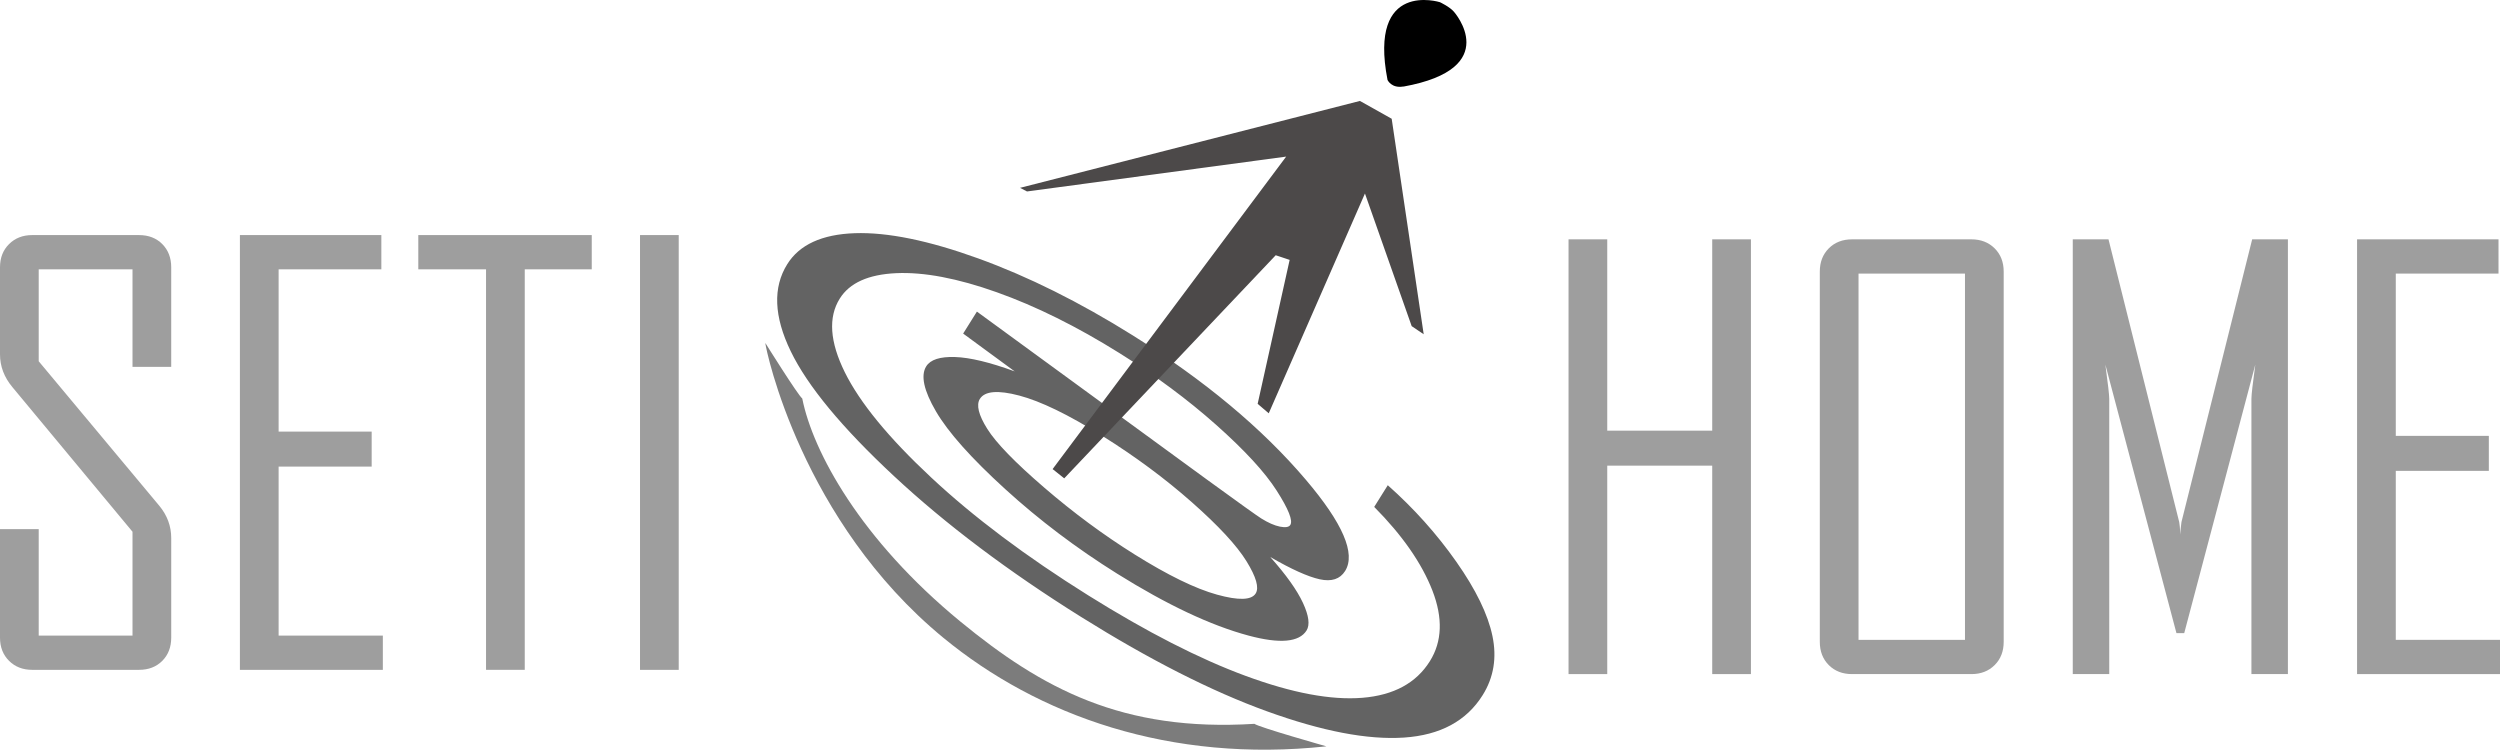 <?xml version="1.0" encoding="utf-8"?>
<!-- Generator: Adobe Illustrator 12.0.0, SVG Export Plug-In . SVG Version: 6.00 Build 51448)  -->
<!DOCTYPE svg PUBLIC "-//W3C//DTD SVG 1.0//EN" "http://www.w3.org/TR/2001/REC-SVG-20010904/DTD/svg10.dtd">
<svg  version="1.0" id="Layer_1" xmlns="http://www.w3.org/2000/svg" xmlns:xlink="http://www.w3.org/1999/xlink" width="468.357" height="140.451"
	 viewBox="0 0 468.357 140.451" overflow="visible" enable-background="new 0 0 468.357 140.451" xml:space="preserve">
<g>
	<g>
		<path fill="#636363" d="M237.974,104.35c2.981,3.349,5.023,6.215,6.128,8.607c1.105,2.39,1.327,4.11,0.673,5.156
			c-1.381,2.206-4.996,2.532-10.85,0.965c-7.086-1.898-15.315-5.778-24.688-11.639c-7.568-4.734-14.542-9.998-20.911-15.804
			c-6.368-5.799-10.696-10.653-12.982-14.569c-2.283-3.912-2.892-6.727-1.819-8.44c0.78-1.251,2.576-1.832,5.38-1.742
			c2.809,0.09,6.542,0.987,11.194,2.693l-9.66-7.085l2.578-4.118l43.135,31.5c6.016,4.373,9.388,6.786,10.115,7.239
			c1.312,0.821,2.486,1.338,3.518,1.547c1.034,0.207,1.683,0.101,1.948-0.322c0.51-0.815-0.341-2.949-2.549-6.411
			c-2.207-3.461-5.992-7.572-11.348-12.337c-5.361-4.764-11.387-9.234-18.079-13.419c-7.993-4.997-15.666-8.804-23.023-11.423
			c-7.359-2.618-13.64-3.808-18.845-3.573c-5.206,0.237-8.729,1.821-10.567,4.763c-2.188,3.499-1.869,8.101,0.948,13.801
			c2.822,5.703,8.209,12.273,16.174,19.706c7.962,7.439,17.769,14.797,29.423,22.084c10.981,6.865,20.82,11.898,29.521,15.102
			c8.699,3.204,15.982,4.567,21.852,4.093c5.864-0.48,10.081-2.764,12.64-6.859c2.301-3.68,2.46-8.086,0.479-13.211
			c-1.992-5.13-5.625-10.357-10.909-15.689l2.541-4.063c4.881,4.328,9.159,9.104,12.835,14.328c3.67,5.221,5.93,9.865,6.775,13.931
			c0.846,4.067,0.237,7.755-1.833,11.066c-3.031,4.846-7.943,7.494-14.74,7.952c-6.803,0.454-15.371-1.19-25.712-4.937
			c-10.339-3.743-21.924-9.63-34.761-17.654c-13.642-8.53-25.335-17.33-35.072-26.396c-9.736-9.064-16.187-16.862-19.344-23.384
			c-3.158-6.52-3.375-11.959-0.649-16.32c2.279-3.649,6.494-5.582,12.632-5.801c6.141-0.212,13.864,1.365,23.169,4.735
			c9.309,3.373,18.933,8.162,28.867,14.374c13.494,8.437,24.328,17.471,32.5,27.101c6.919,8.145,9.364,13.834,7.344,17.069
			c-0.959,1.53-2.547,2.049-4.774,1.557C245.004,108.027,241.92,106.637,237.974,104.35z M212.571,103.874
			c6.234,3.899,11.375,6.406,15.418,7.524c4.044,1.122,6.463,1.048,7.252-0.216c0.676-1.078,0.1-3.092-1.722-6.042
			c-1.822-2.95-5.234-6.637-10.244-11.06c-5.005-4.42-10.61-8.575-16.813-12.451c-6.336-3.963-11.506-6.468-15.509-7.522
			c-4.003-1.056-6.461-0.846-7.381,0.622c-0.71,1.136-0.245,3.012,1.388,5.618c1.635,2.613,5.189,6.281,10.661,10.992
			C201.096,96.056,206.744,100.231,212.571,103.874z"/>
	</g>
	<polygon fill="#4C4949" points="191.098,35.191 254.771,18.909 260.722,22.247 266.719,62.623 264.468,61.099 255.714,36.252 
		237.69,77.428 235.612,75.658 241.608,48.69 238.996,47.818 199.372,89.618 197.197,87.879 240.953,29.339 192.405,35.869 	"/>
	<g>
		<path fill="#7C7C7C" d="M176.722,119.478c17.768,14.615,42.498,23.481,71.77,20.344c0,0-12.591-3.561-13.484-4.217
			c-24.769,1.541-39.813-6.625-55.074-19.152c-18.71-15.363-27.652-31.815-29.637-41.799c-0.78-0.57-6.923-10.405-6.923-10.405
			C143.5,65.654,150.175,97.638,176.722,119.478z"/>
	</g>
	<g>
		<path fill="#9E9E9E" d="M32.078,119.453c0,1.777-0.559,3.228-1.674,4.353c-1.116,1.123-2.571,1.684-4.363,1.684H6.037
			c-1.761,0-3.208-0.561-4.339-1.684C0.564,122.681,0,121.23,0,119.453V99.13h7.252v19.944h17.573V99.618L2.343,72.551
			C0.78,70.686,0,68.628,0,66.38V50.077c0-1.776,0.564-3.225,1.697-4.35c1.131-1.125,2.578-1.687,4.339-1.687h20.004
			c1.792,0,3.247,0.563,4.363,1.687c1.115,1.125,1.674,2.573,1.674,4.35v18.649h-7.253v-18.27H7.252V67.68l22.587,27.068
			c1.491,1.798,2.239,3.819,2.239,6.067V119.453z"/>
		<path fill="#9E9E9E" d="M71.723,125.489H44.945V44.041h26.499v6.416H52.198V80.86h17.433v6.555H52.198v31.659h19.525V125.489z"/>
		<path fill="#9E9E9E" d="M110.861,50.456H98.309v75.033h-7.253V50.456H78.365v-6.416h32.496V50.456z"/>
		<path fill="#9E9E9E" d="M127.154,125.489h-7.252V44.041h7.252V125.489z"/>
	</g>
	<g>
		<path fill="#9E9E9E" d="M328.024,126.286h-7.253v-39.05h-19.665v39.05h-7.252V44.838h7.252v35.844h19.665V44.838h7.253V126.286z"
			/>
		<path fill="#9E9E9E" d="M375.377,120.251c0,1.777-0.566,3.228-1.698,4.352s-2.577,1.684-4.338,1.684h-22.376
			c-1.778,0-3.228-0.56-4.353-1.684c-1.124-1.124-1.684-2.574-1.684-4.352V50.875c0-1.777,0.56-3.226,1.684-4.35
			c1.125-1.125,2.574-1.687,4.353-1.687h22.376c1.761,0,3.206,0.563,4.338,1.687s1.698,2.573,1.698,4.35V120.251z M368.125,119.871
			V51.254h-19.943v68.617H368.125z"/>
		<path fill="#9E9E9E" d="M428.623,126.286h-6.834v-51.58c0-0.729,0.241-2.863,0.728-6.402l-13.319,50.313h-1.455l-13.319-50.313
			c0.484,3.574,0.728,5.709,0.728,6.402v51.58h-6.834V44.838h6.694l13.249,52.968c0.07,0.277,0.14,1.059,0.21,2.34
			c0-0.519,0.07-1.299,0.21-2.34l13.249-52.968h6.694V126.286z"/>
		<path fill="#9E9E9E" d="M468.357,126.286h-26.778V44.838h26.499v6.416h-19.246v30.404h17.434v6.555h-17.434v31.658h19.525V126.286
			z"/>
	</g>
	<g>
		<path d="M262.94,16.199l-0.055,0.03c18.888-3.409,9.508-14.017,9.508-14.017c-0.775-0.93-2.621-1.797-2.621-1.797
			s-13.48-4.268-9.828,14.567C259.944,14.982,260.683,16.609,262.94,16.199z"/>
	</g>
</g>
</svg>